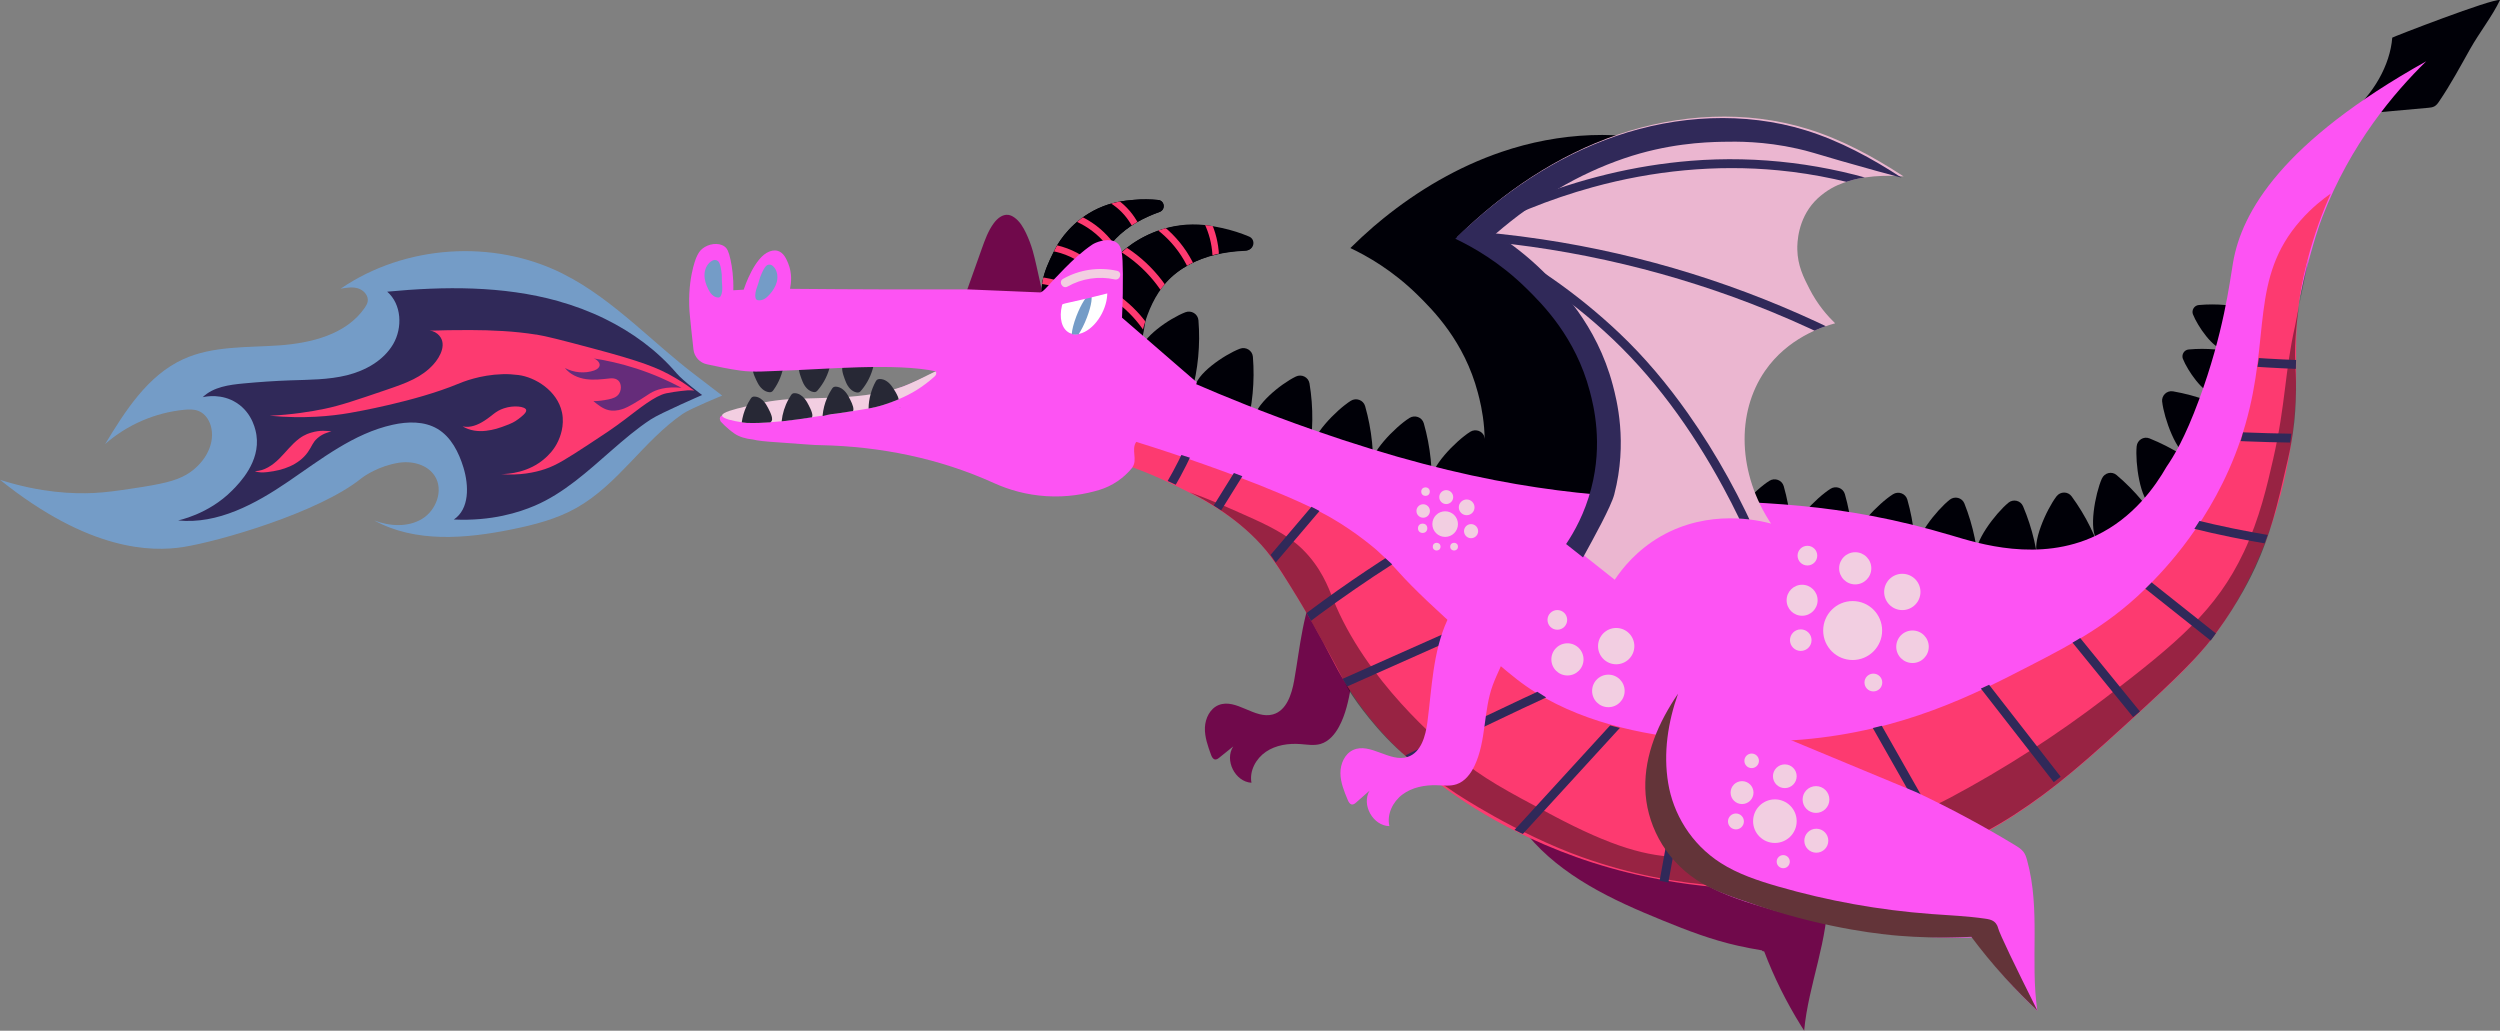 <?xml version="1.0" encoding="UTF-8"?> <svg xmlns="http://www.w3.org/2000/svg" xmlns:xlink="http://www.w3.org/1999/xlink" viewBox="0 0 556.43 229.41"><rect x="0" y="0" width="556.43" height="229.41" fill="#808080" stroke="none"/><defs><style> .cls-1 { fill: none; } .cls-2 { fill: #749cc7; } .cls-3 { fill: #fd3a70; } .cls-4 { fill: #f2cee1; } .cls-5 { fill: #000002; opacity: .4; } .cls-6 { fill: #fd53f3; } .cls-7 { isolation: isolate; } .cls-8 { fill: #000007; } .cls-9, .cls-10, .cls-11 { mix-blend-mode: multiply; } .cls-12 { clip-path: url(#clippath-1); } .cls-13 { clip-path: url(#clippath-3); } .cls-14 { clip-path: url(#clippath-2); } .cls-15 { fill: #fff; } .cls-16 { fill: #ebb6d0; } .cls-17 { fill: #652c7a; } .cls-18 { fill: #302959; } .cls-10 { fill: #70094b; } .cls-19 { fill: #272835; } .cls-20 { clip-path: url(#clippath); } .cls-11 { fill: #633439; } </style><clipPath id="clippath"><path class="cls-8" d="M249.33,56.49c1.41-1.41,6.11-5.39,13.29-6.34,3.93-.53,7,.1,9.28.58,2.29.49,4.33,1.17,6.11,1.92,1.56.66,1.13,2.97-.57,3.04-2.24.09-4.46.36-6.63.87-4.25,1.01-8.33,3.06-11.24,6.31-2.47,2.76-4,6.26-5.01,9.83-.76,2.69-1.26,5.46-1.48,8.26-2.2-2.29-4.4-4.57-6.6-6.86-1.42-1.48-3.56-3.17-4.06-5.27-1.02-4.28,4.19-9.62,6.91-12.34Z"></path></clipPath><clipPath id="clippath-1"><path class="cls-8" d="M235.05,55.04c.81-1.53,3.67-6.02,9.36-8.65,3.12-1.44,5.81-1.72,7.83-1.9,2.02-.19,3.88-.14,5.54.02,1.46.15,1.69,2.16.31,2.66-1.82.65-3.59,1.44-5.26,2.42-3.25,1.93-6.1,4.67-7.68,8.1-1.34,2.92-1.7,6.2-1.62,9.42.06,2.42.36,4.84.89,7.21-2.4-1.33-4.81-2.65-7.21-3.98-1.56-.86-3.76-1.71-4.71-3.32-1.95-3.28,1-9.03,2.55-11.97Z"></path></clipPath><clipPath id="clippath-2"><path class="cls-1" d="M252.08,104.01c-.11-.12-1.32-1.37-.99-3.16.3-1.64,1.63-2.4,1.81-2.5,24,6.41,40.97,14.76,47.39,19.4,5.36,3.87,9.95,8.21,9.95,8.21,2.92,2.76,4.13,4.24,6.47,6.71,7.1,7.51,13.66,12.53,17.28,15.29,5.31,4.06,8.77,6.71,13.55,9.2,9.33,4.87,17.53,5.95,25.86,6.96,19.2,2.35,34.28-.25,37.68-.87,14.18-2.58,23.29-6.87,40.66-15.05,0,0,12.36-5.85,21.45-13.31,1.96-1.61,3.87-3.37,5.84-5.39,0,0,.69-.71,1.36-1.45,12.25-13.45,18.39-30.11,18.39-30.11.84-2.9,2.02-7.32,3.06-12.77,2.86-15,1.41-20.76,5.1-28.6,1.75-3.72,5.04-8.71,11.8-13.47-2.32,4.27-5.27,10.77-6.83,19.06-1.26,6.75-.66,9.65-.87,18.06-.2,7.89-.54,21.05-5.16,35.47-3.65,11.39-8.57,19.18-10.13,21.57-5.05,7.72-9.42,12.61-18.26,20.06-22.59,19.03-33.88,28.55-51.87,34.65-6.52,2.21-28.99,9.55-54.83,4.35-6.39-1.29-12.02-3.14-14.92-4.1-8.2-2.73-21.1-7.14-34.78-17.25-2.81-2.08-12.58-9.52-18.93-18.74-1.54-2.24-2.98-4.57-2.98-4.57-3.37-5.45-3.71-7.04-7.74-14.13-1.43-2.52-2.6-4.45-4.34-7.32-.89-1.46-1.88-3.08-3.19-5.08-.16-.26-.41-.64-.72-1.08-1.59-2.3-4.99-6.62-13.73-11.96-4.02-2.46-9.83-5.54-17.38-8.08Z"></path></clipPath><clipPath id="clippath-3"><path class="cls-16" d="M359.39,129.04c1.74-2.61,4.94-6.6,10.2-9.64,10.82-6.24,21.96-3.57,24.59-2.86-7.35-11.09-7.83-24.6-1.33-34,5.04-7.29,12.67-9.79,15.6-10.58-1.6-1.54-3.88-4.07-5.74-7.72-1.29-2.52-2.6-5.1-2.68-8.71-.03-1.44.07-6.64,3.89-10.73.88-.94,1.86-1.67,2.13-1.87,2.14-1.57,4.11-2.21,5.36-2.6,5.04-1.59,10.81-1.19,12.28-1.07-6.69-4.36-13.77-8.23-21.4-10.58-13.65-4.21-28.62-3.36-42.15,1.26-13.52,4.61-25.65,12.85-35.83,22.87,3.98,1.89,9.88,5.23,15.69,10.92,3.78,3.71,11.07,11.01,14.25,23.03.86,3.27,2.94,11.55.31,21.64-1.44,5.54-3.81,9.72-5.6,12.37,3.48,2.76,6.96,5.51,10.44,8.27Z"></path></clipPath></defs><g class="cls-7"><g id="Layer_2" data-name="Layer 2"><g id="Layer_3" data-name="Layer 3"><g><g><g><path class="cls-19" d="M171.19,87.29c.19.02.4.01.57-.08.16-.09.28-.24.38-.38,1.23-1.7,2.03-3.71,2.32-5.78,0-.04,0-.08-.01-.11-.03-.05-.11-.04-.16-.02-1.31.34-2.67.43-4.02.42-.92,0-2.51-.47-2.71.72-.13.79.73,2.49,1.08,3.17.51.99,1.38,1.94,2.55,2.06Z"></path><path class="cls-19" d="M181.02,87.24c.19.04.39.05.57-.03.17-.07.3-.21.41-.35,1.37-1.59,2.33-3.53,2.79-5.57,0-.04.02-.08,0-.11-.03-.05-.1-.04-.16-.03-1.34.23-2.7.21-4.04.09-.92-.08-2.47-.67-2.75.49-.19.77.52,2.54.81,3.25.43,1.03,1.22,2.05,2.37,2.27Z"></path><path class="cls-19" d="M190.66,87.34c.19.04.39.05.57-.03.17-.07.3-.21.41-.35,1.37-1.59,2.33-3.53,2.79-5.57,0-.04.02-.08,0-.11-.03-.05-.1-.04-.16-.03-1.34.23-2.7.21-4.04.09-.92-.08-2.47-.67-2.75.49-.19.77.52,2.54.81,3.25.43,1.03,1.22,2.05,2.37,2.27Z"></path></g><g><path class="cls-2" d="M125.17,60.87c-15.48-7.71-35.08-6.37-49.36,3.39,1.29-.23,2.65-.46,3.9-.07s2.35,1.62,2.13,2.91c-.09.51-.36.96-.65,1.39-4.07,5.95-11.93,7.89-19.12,8.39-7.19.5-14.71.07-21.27,3.06-7.92,3.61-12.88,11.46-17.4,18.89,4.87-4.28,11.1-6.98,17.55-7.62,1.1-.11,2.24-.15,3.27.27,1.54.63,2.51,2.22,2.83,3.85.81,4.08-1.95,8.2-5.54,10.3-2.47,1.44-5.6,2.14-12,3.09-3.48.52-5.84.87-8.73,1.01-4.35.2-11.62-.01-20.78-2.94,19.85,15.93,33.74,16.05,40.73,14.97,7.94-1.24,30.17-7.65,39.65-15.26.77-.62,3.98-2.8,8.36-3.5,3-.48,6.45.41,8.06,2.99,1.96,3.12.29,7.6-2.86,9.5-3.15,1.91-7.22,1.66-10.66.34,9.16,5.03,20.37,4.08,30.61,2,4.97-1.01,9.96-2.28,14.38-4.77,9.33-5.25,14.95-14.94,23.68-20.94,1.74-1.2,8.79-4.07,8.79-4.07,0,0-4.16-3.2-5.97-4.57-4.67-3.54-9-7.51-13.46-11.3-5.01-4.26-10.22-8.36-16.13-11.3Z"></path><path class="cls-18" d="M124.15,66.99c-12.28-3.4-25.28-3.27-37.97-2.07,3.21,2.78,3.47,8,1.33,11.67-2.15,3.67-6.17,5.9-10.29,6.93-4.12,1.02-8.42.99-12.67,1.14-3.44.12-6.87.36-10.29.68-3.26.3-6.78.78-9.14,3.06.77-.17,4.23-.84,7.5,1.24,3.74,2.37,4.35,6.49,4.46,7.23.87,5.93-3.77,10.64-5.37,12.26-5.38,5.46-12.2,6.7-12.07,6.71,8.82.89,17.23-3.68,24.55-8.68,7.33-4.99,14.55-10.71,23.21-12.62,3.33-.74,7.01-.83,9.95.9,3.05,1.8,4.76,5.22,5.8,8.61,1.23,4.03,1.36,9.24-2.14,11.58,8.44.4,14.57-1.61,18-3.07,6.46-2.75,11.83-7.7,17.12-12.32,2.8-2.44,5.63-4.87,8.75-6.91,2.12-1.39,11.39-5.41,11.39-5.41,0,0-4.2-3.11-5.67-4.83-4.37-5.13-9.92-9.16-15.95-12.12-3.36-1.65-6.89-2.97-10.5-3.97Z"></path><path class="cls-3" d="M119.31,74.47c-4.84-.77-9.76-.99-14.66-1.01-1.62,0-3.24,0-4.87.03-1.59.02-3.2.13-4.79.07.84-.08,1.71.2,2.37.74,2.33,1.95.7,5.06-.92,6.84-2.58,2.82-5.79,4.04-10.28,5.57-6.92,2.36-10.37,3.54-13.89,4.27-3.16.66-7.32,1.32-12.26,1.55,7.7.72,13.74.08,17.76-.61,1.33-.23,14.68-2.56,24.1-6.45,1.1-.45,4.91-2.04,10-2.19,1.17-.04,2.3.04,3.52.19,3.65.46,8.65,3.43,9.69,8.31.64,3.01-.49,5.61-.83,6.35-.93,2.04-2.25,3.24-2.91,3.84-3.62,3.23-8.12,3.53-9.8,3.56,4.15.32,7.41-.34,9.75-1.12,2.63-.88,5.02-2.42,9.7-5.48,3.35-2.19,5.42-3.54,8.25-5.69,2.95-2.23,6.55-5.19,9.04-5.7,2.32-.48,4.83-.67,4.83-.67,0,0,0,0,0,0,.59,0,1.09.03,1.42.06-.97-.73-2.41-1.75-4.25-2.83-3.8-2.24-7.47-3.66-18.59-6.62-6.73-1.79-10.09-2.66-12.38-3.03Z"></path><path class="cls-17" d="M151.65,86.3c-2.7-1.45-6.05-2.99-10-4.27-3.52-1.14-6.76-1.84-9.54-2.26.41.12.79.38,1.07.73.12.15.23.33.27.52.15.71-.57,1.22-1.21,1.44-2.1.72-4.49.51-6.51-.56,1.17,1.47,2.96,2.24,4.73,2.49,1.77.24,3.55.02,5.31-.17,1.06-.11,2.12.22,2.37,1.48.13.65,0,1.34-.33,1.89-.52.85-1.53,1.13-2.42,1.31-1.09.22-2.2.39-3.32.38,1.01.82,2.07,1.67,3.29,1.98,1.01.26,2.07.14,3.06-.17.55-.17,1.36-.43,4.19-2.2,1.38-.86,1.64-1.08,2.1-1.36,1.33-.8,3.46-1.55,6.94-1.22Z"></path><path class="cls-3" d="M117.11,91.23c-.22-.77-2.74-1.09-4.95-.35-1.95.66-2.43,1.53-4.36,2.77-1.45.93-3.14,1.63-4.84,1.25,1.62.97,3.48,1.19,5.23.98,1.64-.2,2.79-.53,5.07-1.43.42-.17,1.2-.49,2.09-1.16.7-.53,1.93-1.45,1.76-2.06Z"></path><path class="cls-3" d="M66.56,97.64c-1.66,1.26-2.92,2.97-4.4,4.44-1.48,1.47-3.34,2.75-5.43,2.78.9.38,1.91.32,2.88.2,1.69-.2,3.38-.57,4.93-1.27,1.55-.7,2.98-1.74,3.96-3.13,1-1.42,1.02-2.1,2.11-3.09,1.06-.96,2.27-1.35,3.16-1.53-.94-.17-2.57-.33-4.43.23-.29.09-1.43.35-2.78,1.37Z"></path></g><g><path class="cls-8" d="M532.45,8.38c-.48,6.12-4.17,12.64-9.75,17.21,5.93-.53,11.87-1.06,17.8-1.6.44-.04.9-.09,1.32-.31.48-.26.8-.71,1.09-1.15,2.57-3.78,4.68-7.73,6.88-11.64,2.03-3.61,4.92-7.28,6.64-10.88-1.62-.41-23.97,8.26-23.98,8.37Z"></path><g><path class="cls-8" d="M393.85,42.3c-.28-.02-.61-.03-.97-.05h0c-2.37-.08-6.24.01-9.75,1.12-1.18.37-3.05.98-5.08,2.46-.25.18-1.18.88-2.02,1.77-3.62,3.88-3.71,8.81-3.69,10.17.07,3.42,1.32,5.87,2.54,8.26,1.76,3.46,3.92,5.86,5.44,7.32-2.78.75-10.01,3.12-14.79,10.03-6.16,8.92-5.71,21.73,1.26,32.24-2.49-.67-13.05-3.2-23.3,2.71-4.98,2.87-8.02,6.67-9.66,9.14-2.16-1.71-4.31-3.42-6.47-5.13-1.14-.9-2.29-1.81-3.43-2.71,1.69-2.52,3.94-6.47,5.3-11.73,2.5-9.56.52-17.41-.3-20.5-3.01-11.39-9.92-18.32-13.51-21.84-5.5-5.39-11.09-8.56-14.87-10.35,1.7-1.67,3.45-3.3,5.26-4.86.65-.55,1.3-1.1,1.96-1.63,7.91-6.41,16.78-11.62,26.4-14.9,12.81-4.37,27.01-5.19,39.95-1.2,7.02,2.17,13.56,5.68,19.73,9.67Z"></path><g><g><path class="cls-8" d="M288.42,83.81c1.28-.62,2.81.14,3.04,1.54.89,5.37.83,10.9-.19,16.26-.01.08-5.37-3.6-5.76-3.96-1.5-1.37-6.15-2.06-6.31-4.23-.22-3.05,5.83-7.97,9.22-9.61Z"></path><path class="cls-8" d="M275.95,77.62c1.33-.51,2.79.37,2.91,1.79.44,5.43-.08,10.94-1.54,16.18-.02.08-5.06-4.03-5.41-4.42-1.38-1.49-5.96-2.56-5.94-4.74.03-3.05,6.47-7.46,9.98-8.81Z"></path><path class="cls-8" d="M263.83,69.5c1.33-.51,2.79.37,2.91,1.79.44,5.43-.08,10.94-1.54,16.18-.02.08-5.06-4.03-5.41-4.42-1.38-1.49-5.96-2.56-5.94-4.74.03-3.05,6.47-7.46,9.98-8.81Z"></path><path class="cls-8" d="M252.26,59.8c1.33-.51,2.79.37,2.91,1.79.44,5.43-.08,10.94-1.54,16.18-.02.08-5.06-4.03-5.41-4.42-1.38-1.49-5.96-2.56-5.94-4.74.03-3.05,6.47-7.46,9.98-8.81Z"></path><path class="cls-8" d="M300.64,89.21c1.2-.76,2.81-.18,3.2,1.19,1.49,5.24,2.06,10.74,1.65,16.17,0,.08-5.75-2.97-6.17-3.28-1.65-1.19-6.88-.86-7.28-3-.56-3,5.42-9.07,8.6-11.08Z"></path><path class="cls-8" d="M313.7,93.03c1.2-.76,2.81-.18,3.2,1.19,1.49,5.24,2.06,10.74,1.65,16.17,0,.08-5.75-2.97-6.17-3.28-1.65-1.19-6.88-.86-7.28-3-.56-3,5.42-9.07,8.6-11.08Z"></path><path class="cls-8" d="M327.22,96.11c1.2-.76,2.81-.18,3.2,1.19,1.49,5.24,2.06,10.74,1.65,16.17,0,.08-5.75-2.97-6.17-3.28-1.65-1.19-6.88-.86-7.28-3-.56-3,5.42-9.07,8.6-11.08Z"></path><path class="cls-8" d="M341.02,98.72c1.2-.76,2.81-.18,3.2,1.19,1.49,5.24,2.06,10.74,1.65,16.17,0,.08-5.75-2.97-6.17-3.28-1.65-1.19-6.88-.86-7.28-3-.56-3,5.42-9.07,8.6-11.08Z"></path><path class="cls-8" d="M354.82,101.71c1.2-.76,2.81-.18,3.2,1.19,1.49,5.24,2.06,10.74,1.65,16.17,0,.08-5.75-2.97-6.17-3.28-1.65-1.19-6.88-.86-7.28-3-.56-3,5.42-9.07,8.6-11.08Z"></path><path class="cls-8" d="M373.85,105.25c1.2-.76,2.81-.18,3.2,1.19,1.49,5.24,2.06,10.74,1.65,16.17,0,.08-5.75-2.97-6.17-3.28-1.65-1.19-6.88-.86-7.28-3-.56-3,5.42-9.07,8.6-11.08Z"></path><path class="cls-8" d="M379.54,104.88c1.2-.76,2.81-.18,3.2,1.19,1.49,5.24,2.06,10.74,1.65,16.17,0,.08-5.75-2.97-6.17-3.28-1.65-1.19-6.88-.86-7.28-3-.56-3,5.42-9.07,8.6-11.08Z"></path><path class="cls-8" d="M393.81,107.02c1.2-.76,2.81-.18,3.2,1.19,1.49,5.24,2.06,10.74,1.65,16.17,0,.08-5.75-2.97-6.17-3.28-1.65-1.19-6.88-.86-7.28-3-.56-3,5.42-9.07,8.6-11.08Z"></path><path class="cls-8" d="M407.42,108.79c1.2-.76,2.81-.18,3.2,1.19,1.49,5.24,2.06,10.74,1.65,16.17,0,.08-5.75-2.97-6.17-3.28-1.65-1.19-6.88-.86-7.28-3-.56-3,5.42-9.07,8.6-11.08Z"></path><path class="cls-8" d="M421.32,110.01c1.2-.76,2.81-.18,3.2,1.19,1.49,5.24,2.06,10.74,1.65,16.17,0,.08-5.75-2.97-6.17-3.28-1.65-1.19-6.88-.86-7.28-3-.56-3,5.42-9.07,8.6-11.08Z"></path><path class="cls-8" d="M433.97,111.21c1.1-.86,2.73-.45,3.25.85,1.98,4.98,3.08,10.31,3.22,15.66,0,.08-5.92-2.34-6.37-2.6-1.73-1-6.82-.16-7.42-2.21-.85-2.88,4.41-9.41,7.32-11.7Z"></path><path class="cls-8" d="M447,111.9c1.08-.89,2.72-.52,3.27.77,2.1,4.93,3.33,10.23,3.6,15.58,0,.08-5.97-2.19-6.43-2.44-1.75-.96-6.82,0-7.47-2.04-.92-2.86,4.18-9.52,7.04-11.87Z"></path><path class="cls-8" d="M457.72,110.47c.85-1.11,2.53-1.13,3.36,0,3.17,4.32,5.58,9.2,7.06,14.35.02.07-6.32-.77-6.81-.91-1.93-.53-6.64,1.57-7.74-.27-1.55-2.58,1.89-10.22,4.13-13.17Z"></path><path class="cls-8" d="M467.83,106.51c.56-1.28,2.2-1.69,3.26-.78,4.09,3.46,7.57,7.64,10.21,12.3.04.07-6.32.72-6.84.71-2-.07-6.09,3.07-7.59,1.54-2.1-2.14-.54-10.38.95-13.77Z"></path><path class="cls-8" d="M475.56,99.34c.13-1.39,1.55-2.29,2.85-1.77,4.97,2,9.59,4.87,13.57,8.46.06.05-5.77,2.68-6.27,2.82-1.92.56-4.81,4.83-6.72,3.85-2.67-1.37-3.78-9.68-3.43-13.36Z"></path><path class="cls-8" d="M481.23,89.42c-.16-1.39,1.05-2.56,2.43-2.32,5.28.93,10.39,2.79,15.02,5.48.07.04-5.1,3.81-5.55,4.05-1.76.95-3.71,5.72-5.78,5.15-2.9-.79-5.7-8.69-6.11-12.37Z"></path><path class="cls-8" d="M485.86,79.9c-.38-.96.26-2.03,1.29-2.12,3.94-.35,7.95,0,11.77,1.03.06.02-2.91,3.69-3.18,3.96-1.07,1.01-1.55,4.79-3.14,4.79-2.22,0-5.73-5.11-6.73-7.66Z"></path><path class="cls-8" d="M488.1,70.01c-.38-.96.26-2.03,1.29-2.12,3.94-.35,7.95,0,11.77,1.03.06.02-2.91,3.69-3.18,3.96-1.07,1.01-1.55,4.79-3.14,4.79-2.22,0-5.73-5.11-6.73-7.66Z"></path></g><g class="cls-9"><path class="cls-10" d="M401.56,229.41c-.22-.35-.45-.7-.67-1.06-3.32-5.34-6.08-10.9-8.23-16.59-.14-.03-.28-.05-.42-.08-.02-.05-.04-.1-.06-.15-1.88-.31-3.66-.66-5.33-1.03-5.77-1.28-11.22-3.36-16.7-5.6-5.68-2.31-11.33-4.76-16.6-7.88-5.05-2.98-9.77-6.62-13.4-10.99-3.57-4.31-4.8-9.11-4.65-14.08.04-1.12.14-2.24.32-3.33.06-.38.13-.75.21-1.12,1.32-6.2,4.93-11.61,9.42-16.25.5-.52,1.02-1.04,1.54-1.54l41.49,30.19c5.83,4.69,11.37,9.66,16.6,14.88.53.53,1.07,1.08,1.37,1.73.28.61.32,1.28.34,1.92.3,10.68-4.26,20.48-5.24,30.98Z"></path></g><g><path class="cls-8" d="M249.09,56.62c1.41-1.41,6.11-5.39,13.29-6.34,3.93-.53,7,.1,9.28.58,2.29.49,4.33,1.17,6.11,1.92,1.56.66,1.13,2.97-.57,3.04-2.24.09-4.46.36-6.63.87-4.25,1.01-8.33,3.06-11.24,6.31-2.47,2.76-4,6.26-5.01,9.83-.76,2.69-1.26,5.46-1.48,8.26-2.2-2.29-4.4-4.57-6.6-6.86-1.42-1.48-3.56-3.17-4.06-5.27-1.02-4.28,4.19-9.62,6.91-12.34Z"></path><g><path class="cls-8" d="M249.33,56.49c1.41-1.41,6.11-5.39,13.29-6.34,3.93-.53,7,.1,9.28.58,2.29.49,4.33,1.17,6.11,1.92,1.56.66,1.13,2.97-.57,3.04-2.24.09-4.46.36-6.63.87-4.25,1.01-8.33,3.06-11.24,6.31-2.47,2.76-4,6.26-5.01,9.83-.76,2.69-1.26,5.46-1.48,8.26-2.2-2.29-4.4-4.57-6.6-6.86-1.42-1.48-3.56-3.17-4.06-5.27-1.02-4.28,4.19-9.62,6.91-12.34Z"></path><g class="cls-20"><path class="cls-3" d="M242.29,63.8c5.92,2.28,10.87,6.74,13.82,12.35.45.85,1.73.1,1.28-.75-3.14-5.97-8.43-10.61-14.71-13.04-.89-.34-1.28,1.09-.4,1.43h0Z"></path><path class="cls-3" d="M247.96,55.17c5.99,3.28,10.66,8.5,13.32,14.78.37.88,1.65.12,1.28-.75-2.75-6.5-7.66-11.92-13.85-15.31-.84-.46-1.59.82-.75,1.28h0Z"></path><path class="cls-3" d="M256.35,50.26c5.26,3.51,8.82,9.03,9.98,15.22.18.94,1.61.54,1.43-.4-1.23-6.58-5.1-12.4-10.66-16.11-.8-.53-1.54.75-.75,1.28h0Z"></path><path class="cls-3" d="M266.22,46.63c2.84,3.89,4.16,8.8,3.49,13.58-.13.94,1.3,1.34,1.43.4.72-5.18-.55-10.5-3.64-14.73-.56-.76-1.85-.02-1.28.75h0Z"></path></g></g></g><path class="cls-10" d="M293.48,129.05c-3.52,6.88-4.09,14.83-5.44,22.44-.55,3.08-1.7,6.67-4.72,7.52-4.04,1.14-8.2-3.66-12.09-2.08-1.92.78-2.98,2.96-3.05,5.03s.65,4.08,1.36,6.03c.17.46.42.99.91,1.05.35.04.66-.19.93-.41,1.03-.83,2.06-1.66,3.1-2.49-2,3.05.42,7.87,4.06,8.08-.49-2.64.99-5.38,3.21-6.89s5.03-1.92,7.7-1.72c1.48.11,3.01.39,4.44-.02,1.88-.54,3.25-2.18,4.17-3.91,2.91-5.44,2.49-12.09,4.88-17.78,2.18-5.2,6.71-10.64,2.41-16.04-4.19-5.26-8.65-5.14-11.88,1.17Z"></path><path class="cls-10" d="M214.95,65.39c1.19-3.34,2.38-6.69,3.57-10.03.71-1.99,1.43-4.02,2.7-5.72.76-1.02,1.9-1.97,3.17-1.82.49.06.94.28,1.34.56,1.22.84,2,2.17,2.64,3.51.6,1.27,1.1,2.59,1.49,3.94.31,1.08.56,2.18.81,3.28.55,2.48,1.11,4.95,1.66,7.43l-17.37-1.15Z"></path><g><path class="cls-8" d="M235.05,55.04c.81-1.53,3.67-6.02,9.36-8.65,3.12-1.44,5.81-1.72,7.83-1.9,2.02-.19,3.88-.14,5.54.02,1.46.15,1.69,2.16.31,2.66-1.82.65-3.59,1.44-5.26,2.42-3.25,1.93-6.1,4.67-7.68,8.1-1.34,2.92-1.7,6.2-1.62,9.42.06,2.42.36,4.84.89,7.21-2.4-1.33-4.81-2.65-7.21-3.98-1.56-.86-3.76-1.71-4.71-3.32-1.95-3.28,1-9.03,2.55-11.97Z"></path><g><path class="cls-8" d="M235.05,55.04c.81-1.53,3.67-6.02,9.36-8.65,3.12-1.44,5.81-1.72,7.83-1.9,2.02-.19,3.88-.14,5.54.02,1.46.15,1.69,2.16.31,2.66-1.82.65-3.59,1.44-5.26,2.42-3.25,1.93-6.1,4.67-7.68,8.1-1.34,2.92-1.7,6.2-1.62,9.42.06,2.42.36,4.84.89,7.21-2.4-1.33-4.81-2.65-7.21-3.98-1.56-.86-3.76-1.71-4.71-3.32-1.95-3.28,1-9.03,2.55-11.97Z"></path><g class="cls-12"><path class="cls-3" d="M230.05,63.03c6.23.33,12.09,3.4,15.96,8.28.59.75,1.64-.31,1.05-1.05-4.11-5.18-10.41-8.37-17.01-8.71-.96-.05-.95,1.44,0,1.49h0Z"></path><path class="cls-3" d="M232.76,55.69c6.05.52,11.49,4.53,13.9,10.08.38.87,1.66.12,1.28-.75-2.63-6.04-8.64-10.25-15.18-10.81-.95-.08-.95,1.41,0,1.49h0Z"></path><path class="cls-3" d="M248.99,55.87c-2.86-4.94-7.97-8.46-13.62-9.33-.94-.14-1.34,1.29-.4,1.43,5.3.81,10.04,4,12.73,8.64.48.83,1.76.08,1.28-.75h0Z"></path><path class="cls-3" d="M245.69,44.41c4.07,1.89,6.99,5.73,7.73,10.15.16.94,1.59.54,1.43-.4-.79-4.76-4.04-9.01-8.41-11.04-.86-.4-1.62.88-.75,1.28h0Z"></path></g></g></g><g><path class="cls-6" d="M266.27,85.52c6.02,2.61,14.99,6.31,26.06,10.18,71.35,24.93,91.02,8.23,142.12,23.5,5.8,1.73,19.36,6.08,32.08,0,8.35-3.99,13.19-10.97,15.67-15.29,1.64-2.4,4.08-6.38,7.22-14.88,5.49-14.83,6.84-26.17,7.6-30.62,1.92-11.2,10.83-26.79,42.99-44.77-7.07,6.92-16.81,18.3-23.13,34.69-.5,1.3-2,5.28-4.34,14.84-8.25,33.68-4.03,43.09-10.82,59.31-4.21,10.07-11.02,16.78-24.62,30.21-14.19,14.01-26.13,25.8-45.14,32.83-23.33,8.62-44.06,5.16-61.55,2.24-19.77-3.3-34.69-5.79-48.49-17.16-17.59-14.48-14.99-28.22-32.45-45.51-13.58-13.44-29.5-19.32-40.33-22.17l17.12-17.39Z"></path><path class="cls-6" d="M170.39,89.95c-1.33.07-2.44.2-3.26.33,0,0-1.57.25-6.33,2.14-.12.05-.4.16-.52.43-.17.36.03.79.15,1,0,0,1.36,1.49,3.02,2.64,1.08.74,2.49,1.16,4.13,1.33,1.06.28,2.78.45,5.96.66,6.42.44,6.35.5,7.83.56.41.02.85.03,1.33.04,13.26.28,26.41,2.94,38.49,8.42,3.33,1.51,7.23,2.65,11.66,2.93,4.6.29,8.62-.43,11.77-1.37,2.94-.88,5.52-2.64,7.46-5.05l3.79-4.67s10.14-12.52,10.15-12.53c.11-.58.22-1.16.32-1.74-.13-.24-.38-.34-.46-.4-3.55-3.07-7.09-6.14-10.64-9.21-.28-.24-.57-.5-.87-.75-.15-.13-.29-.26-.44-.38-1.4-1.21-2.8-2.42-4.2-3.63.18-3.88.21-7.17.19-9.7v-.07c-.02-2.27-.08-3.8-.27-4.85-.2-1.09-.54-1.68-1.11-2.08-.22-.15-.46-.26-.7-.36-1.68-.57-3.93.26-4.72.79-2.26,1.53-4.27,3.38-6.17,5.31-.9.91-1.76,1.86-2.66,2.76-.36.37-1.57,1.86-2.34,2.39-.03.02-.05.03-.07.05-.15.09-.27.15-.37.14-5.36-.22-10.71-.44-16.06-.67h-.15c-5.88.01-11.78.01-17.72,0-7.28-.02-14.53-.06-21.74-.13.28-1.32.5-3.49-.43-5.72-.38-.9-.98-2.36-2.31-2.73-.83-.24-1.59.05-1.92.18-3.19,1.24-5.39,7.65-5.66,8.46l-2.3.13c.07-2.91-.28-5.21-.62-6.78-.42-1.92-.77-2.54-1.33-2.95-1.36-1-3.63-.62-4.97.5-.61.5-.95,1.1-1.35,2.02,0,0-2.25,5.26-1.35,13.4.02.18.02.13.04.34.02.11.3,3.24.71,6.68.19,1.61,1.39,2.92,2.97,3.26,2.54.55,4.97,1.07,7.53,1.42,3.01.41,6.05.11,9.07.02,9.29-.28,25.4-1.82,34.48.15-2.79,1.5-6,2.95-9.63,4.19-11.28,3.84-21.47,3.8-28.38,3.09ZM200.18,90.58c.1.02.16.06.19.12.12.22.04.15-.19-.12Z"></path><path class="cls-3" d="M510.68,92.62c-.5,5.85-2.75,25.93-14.92,44.64-5.14,7.9-10.08,12.52-18.26,20.06-16.59,15.3-29.33,27.04-49.82,34.34-28.05,9.99-52.66,5.25-60.99,3.54-23.18-4.76-38.84-15.32-44.02-19.02-3.6-2.58-6.82-5.21-9.69-7.79-6.54-5.88-11.95-12.9-15.99-20.71-3.39-6.56-6.54-11.94-9.09-16.07-4.79-7.77-6.72-9.89-7.79-11.01-6.45-6.73-13.89-10.3-19.54-13.01-3.45-1.65-6.42-2.82-8.53-3.59,1.21-1.67-.34-3.98.86-5.65,21.58,6.73,37.22,13.36,43.29,16.85,5.87,3.38,10.26,7.27,10.26,7.27,2.62,2.33,4.35,4.29,4.85,4.85,6.68,7.5,22.33,20.78,26.3,23.87,21.68,16.94,57.9,13.89,63.41,13.43,22.56-1.9,38.57-10.14,50.73-16.41,9.73-5.01,18.43-9.55,27.3-18.71,3.77-3.9,15.2-15.97,20.69-34.93,5.67-19.59.99-32.66,12.31-45.51,2.54-2.88,5.06-4.82,6.71-5.97-1.57,3.53-3.75,9.02-5.46,15.96-3.56,14.44-1.51,20.71-2.61,33.57Z"></path><path class="cls-5" d="M501.92,126.38c-.65,1.41-3.46,7.41-8.58,14.36-2.73,3.71-5.8,7.26-15.86,16.52-13.25,12.2-19.98,18.13-29.25,24.13-4.26,2.76-8.9,5.18-15.5,8.21,0,0-36.8,16.88-80.76,1.12-14.47-5.19-27.98-14.17-27.98-14.17-4.54-3.02-8.19-5.86-10.82-8.02-6.65-5.48-11.65-12.91-12.12-13.62-1.9-2.82-.65-1.43-7.88-14.31-2.47-4.41-3.77-6.61-5.29-9.05-.76-1.21-3.73-6.19-6.02-8.97-5.79-7.03-13.73-11.35-17.07-13.02,5.36,1.92,9.66,3.92,12.83,5.32,4.46,1.98,8.94,4.13,12.17,7.26,4.26,4.14,5.89,8.65,6.87,11.11,7.3,18.29,23.96,32.13,27.52,35.09,5.87,4.88,11,7.6,21.26,13.06,13.42,7.13,21.17,9.28,28.9,9.38.94.01,1.67-.01,3.14-.06,8.5-.27,15.61-1.41,23.12-3.01,11.5-2.45,23.07-4.62,33.48-10.18,12.09-6.45,23.65-13.89,34.53-22.22,16.09-12.32,24.69-19.5,30.81-32.45,3.52-7.46,5.21-14.92,6.55-20.79,2.79-12.28,2.55-19.42,4.83-29.44,0,0,1.98-10.07,3.06-15.26,0-.01,0-.02,0-.02,0,0-3.55,13.38-2.99,23.71.04.79.18,2.88.16,5.78-.03,3.65-.31,6.37-.4,7.21-.37,3.43-.94,6.12-1.43,8.27-2.44,10.62-3.83,16.58-7.27,24.06Z"></path><g class="cls-14"><g><path class="cls-18" d="M264.6,97.62c-2.83,6.68-6.52,12.96-10.88,18.76-.77,1.02.95,2.01,1.71,1,4.36-5.8,8.04-12.08,10.88-18.76.21-.5.14-1.06-.36-1.36-.41-.25-1.15-.14-1.36.36h0Z"></path><path class="cls-18" d="M276.43,102.38c-3.59,5.78-7.18,11.56-10.77,17.34-.67,1.09,1.04,2.08,1.71,1,3.59-5.78,7.18-11.56,10.77-17.34.67-1.09-1.04-2.08-1.71-1h0Z"></path><path class="cls-18" d="M294.32,109.94c-5.2,6.12-10.4,12.24-15.6,18.36-.82.97.57,2.37,1.4,1.4,5.2-6.12,10.4-12.24,15.6-18.36.82-.97-.57-2.37-1.4-1.4h0Z"></path><path class="cls-18" d="M317.26,118.71c-8.93,5.34-17.61,11.12-25.94,17.35-2.31,1.73-4.6,3.49-6.86,5.29-1,.79.41,2.19,1.4,1.4,10.28-8.16,21.13-15.6,32.4-22.33,1.09-.65.1-2.37-1-1.71h0Z"></path><path class="cls-18" d="M295.39,154.77c12.23-5.44,24.47-10.89,36.7-16.33,1.16-.52.16-2.23-1-1.71-12.23,5.44-24.47,10.89-36.7,16.33-1.16.52-.16,2.23,1,1.71h0Z"></path><path class="cls-18" d="M305.88,173.83c10.87-5.52,21.83-10.88,32.86-16.08,3.14-1.48,6.28-2.94,9.43-4.39,1.16-.53.15-2.24-1-1.71-11.09,5.11-22.11,10.38-33.05,15.82-3.08,1.53-6.16,3.08-9.23,4.64-1.14.58-.14,2.29,1,1.71h0Z"></path><path class="cls-18" d="M329.33,196.12c8.9-9.73,17.8-19.45,26.7-29.18,2.52-2.76,5.04-5.51,7.57-8.27.86-.94-.54-2.34-1.4-1.4-8.9,9.73-17.8,19.45-26.7,29.18-2.52,2.76-5.04,5.51-7.57,8.27-.86.94.54,2.34,1.4,1.4h0Z"></path><path class="cls-18" d="M368.85,210.14c2.41-13.31,4.81-26.63,7.22-39.94.68-3.79,1.37-7.58,2.05-11.37.23-1.25-1.68-1.78-1.91-.53-2.41,13.31-4.81,26.63-7.22,39.94-.68,3.79-1.37,7.58-2.05,11.37-.23,1.25,1.68,1.78,1.91.53h0Z"></path><path class="cls-18" d="M394.64,159.87c2.07,14.2,5.01,28.26,8.79,42.1,1.07,3.92,2.21,7.82,3.42,11.7.38,1.21,2.29.7,1.91-.53-4.26-13.74-7.7-27.73-10.27-41.88-.72-3.96-1.36-7.94-1.94-11.92-.18-1.26-2.09-.72-1.91.53h0Z"></path><path class="cls-18" d="M415.82,160.25c6.1,10.76,12.21,21.52,18.31,32.29,1.73,3.05,3.46,6.1,5.19,9.14.63,1.11,2.34.11,1.71-1-6.1-10.76-12.21-21.52-18.31-32.29l-5.19-9.14c-.63-1.11-2.34-.11-1.71,1h0Z"></path><path class="cls-18" d="M439.63,151.65c7.4,9.5,14.8,19.01,22.2,28.51.78,1.01,2.18-.41,1.4-1.4-7.4-9.5-14.8-19.01-22.2-28.51-.78-1.01-2.18.41-1.4,1.4h0Z"></path><path class="cls-18" d="M460.71,142.32c7.24,8.91,14.49,17.81,21.73,26.72.8.99,2.2-.42,1.4-1.4-7.24-8.91-14.49-17.81-21.73-26.72-.8-.99-2.2.42-1.4,1.4h0Z"></path><path class="cls-18" d="M474.83,128.91c8.72,6.93,17.44,13.86,26.16,20.78.99.79,2.4-.61,1.4-1.4-8.72-6.93-17.44-13.86-26.16-20.78-.99-.79-2.4.61-1.4,1.4h0Z"></path><path class="cls-18" d="M483.6,116.49c11.54,3.08,23.31,5.23,35.19,6.49,1.27.13,1.26-1.85,0-1.98-11.7-1.24-23.29-3.38-34.66-6.42-1.23-.33-1.76,1.58-.53,1.91h0Z"></path><path class="cls-18" d="M495.16,98.02c12.76.64,25.54.72,38.31.23,1.27-.05,1.28-2.03,0-1.98-12.77.49-25.55.41-38.31-.23-1.27-.06-1.27,1.92,0,1.98h0Z"></path><path class="cls-18" d="M497.8,81.32c9.03.72,18.08,1.06,27.13,1.03,1.27,0,1.28-1.99,0-1.98-9.05.03-18.11-.31-27.13-1.03-1.27-.1-1.26,1.88,0,1.98h0Z"></path></g></g></g><path class="cls-1" d="M248.41,106.92c-.89-.7-1.76-1.4-2.62-2.09"></path><path class="cls-6" d="M322.11,138.07c-3.2,7.04-3.41,15-4.41,22.66-.41,3.1-1.4,6.74-4.37,7.73-3.98,1.32-8.36-3.28-12.17-1.53-1.88.87-2.84,3.09-2.82,5.16s.83,4.05,1.63,5.96c.19.45.47.97.96,1.01.35.02.65-.22.91-.45.99-.88,1.99-1.75,2.98-2.63-1.86,3.14.78,7.84,4.42,7.89-.61-2.61.75-5.42,2.9-7.03,2.15-1.6,4.94-2.15,7.62-2.07,1.49.04,3.02.26,4.43-.22,1.86-.62,3.15-2.32,3.99-4.09,2.66-5.56,1.94-12.19,4.07-17.98,1.95-5.29,6.22-10.94,1.68-16.13-4.42-5.06-8.88-4.74-11.81,1.71Z"></path><path class="cls-1" d="M504.09,61.41c-.03-.65-.07-1.27-.11-1.84"></path><g><circle class="cls-4" cx="412.35" cy="140.34" r="6.56"></circle><circle class="cls-4" cx="400.8" cy="142.48" r="2.4"></circle><circle class="cls-4" cx="416.96" cy="151.91" r="1.98"></circle><circle class="cls-4" cx="425.67" cy="143.95" r="3.62"></circle><circle class="cls-4" cx="423.4" cy="131.75" r="4.04"></circle><circle class="cls-4" cx="412.92" cy="126.49" r="3.58"></circle><circle class="cls-4" cx="402.28" cy="123.67" r="2.19"></circle><circle class="cls-4" cx="401.1" cy="133.6" r="3.45"></circle></g><g><circle class="cls-4" cx="357.98" cy="153.78" r="3.62"></circle><circle class="cls-4" cx="359.72" cy="143.81" r="4.04"></circle><circle class="cls-4" cx="348.87" cy="146.76" r="3.58"></circle><circle class="cls-4" cx="346.62" cy="137.97" r="2.19"></circle></g><g><circle class="cls-4" cx="321.65" cy="116.65" r="2.85"></circle><circle class="cls-4" cx="316.64" cy="117.58" r="1.04"></circle><circle class="cls-4" cx="323.64" cy="121.67" r=".86"></circle><circle class="cls-4" cx="319.76" cy="121.67" r=".86"></circle><circle class="cls-4" cx="327.42" cy="118.22" r="1.57"></circle><circle class="cls-4" cx="326.44" cy="112.92" r="1.75"></circle><circle class="cls-4" cx="321.89" cy="110.64" r="1.55"></circle><circle class="cls-4" cx="317.28" cy="109.42" r=".95"></circle><circle class="cls-4" cx="316.76" cy="113.73" r="1.5"></circle></g><g><g><path class="cls-6" d="M426.64,176.38c7.5,3.54,14.76,7.44,21.75,11.67.71.43,1.44.88,1.92,1.48.47.58.68,1.26.86,1.92,3.06,11.07.65,22.34,2.29,33.53-5.36-5.07-10.11-10.55-14.15-16.34-15.82.56-31.91-2.3-47.21-6.83-4.89-1.45-9.81-3.11-13.91-5.82-7.41-4.91-11.26-12.84-11.43-20.38s2.94-14.72,7.29-21.09l52.59,21.86Z"></path><path class="cls-11" d="M438.74,208.51c-6.38.33-11.86.11-16.06-.23-2.96-.24-15.27-1.34-31.14-6.6-7.2-2.39-10.69-3.7-13.91-5.82-7.41-4.91-11.26-12.84-11.43-20.38-.18-7.54,2.94-14.72,7.29-21.09-2.25,6.32-3.31,13.19-2.2,19.91,1.1,6.72,5,13.5,11.7,17.78,3.8,2.43,8.29,3.94,12.77,5.23,11.07,3.2,22.54,5.26,34.03,6.12,4.02.3,8.06.46,12.06,1.04.69.1,1.41.23,1.94.63.71.54.87,1.25.92,1.43.36,1.36,3.72,8.32,8.78,18.45-2.36-2.23-4.81-4.7-7.28-7.42-2.86-3.16-5.32-6.2-7.45-9.05Z"></path></g><g><circle class="cls-4" cx="395.04" cy="182.77" r="4.85"></circle><circle class="cls-4" cx="386.37" cy="182.83" r="1.77"></circle><circle class="cls-4" cx="396.9" cy="191.78" r="1.46"></circle><circle class="cls-4" cx="404.26" cy="187.12" r="2.67"></circle><circle class="cls-4" cx="404.19" cy="177.95" r="2.98"></circle><circle class="cls-4" cx="397.25" cy="172.77" r="2.64"></circle><circle class="cls-4" cx="389.87" cy="169.34" r="1.62"></circle><circle class="cls-4" cx="387.73" cy="176.41" r="2.55"></circle></g></g><path class="cls-2" d="M159.6,57.98c-.27-.13-.56-.12-.56-.12-.32.04-.62.19-.88.39-.88.67-1.34,1.8-1.36,2.91-.03,1.11.33,2.19.83,3.18.23.45.48.89.84,1.24.36.35.82.61,1.32.64.12,0,.24,0,.35-.06,0,0,.13-.07.22-.2.5-.76.39-2.11.39-2.11-.19-2.26.03-2.06-.22-3.65-.19-1.24-.42-1.98-.93-2.22Z"></path><path class="cls-2" d="M171.04,58.91c.29-.05.57.04.57.04.3.12.55.35.75.61.67.88.81,2.09.54,3.16-.27,1.07-.9,2.03-1.64,2.85-.34.37-.7.73-1.14.97-.44.24-.96.37-1.45.27-.12-.02-.23-.06-.32-.15,0,0-.11-.1-.16-.25-.28-.86.18-2.14.18-2.14.78-2.13.52-1.99,1.18-3.46.52-1.15.93-1.8,1.48-1.89Z"></path><path class="cls-1" d="M248.54,70.34c-.54-.86-1.2-1.6-1.95-2.25-1.76-1.55-4.02-2.6-6.2-3.54-.74-.32-1.49-.63-2.23-.94-.96-.4-1.94-.8-2.91-1.18"></path><path class="cls-15" d="M245.28,69.73c-1,1.95-2.42,3.41-3.87,4.14-.77.39-1.55.58-2.27.52-.36-.02-.7-.11-1.02-.26-.05-.01-.09-.04-.13-.06-1.7-.88-2.29-3.34-1.63-6.04.19-.81.5-1.64.92-2.46,1.81-3.55,5.07-5.5,7.27-4.35,2.21,1.14,2.54,4.95.73,8.5Z"></path></g><g><g><path class="cls-16" d="M359.39,129.04c1.74-2.61,4.94-6.6,10.2-9.64,10.82-6.24,21.96-3.57,24.59-2.86-7.35-11.09-7.83-24.6-1.33-34,5.04-7.29,12.67-9.79,15.6-10.58-1.6-1.54-3.88-4.07-5.74-7.72-1.29-2.52-2.6-5.1-2.68-8.71-.03-1.44.07-6.64,3.89-10.73.88-.94,1.86-1.67,2.13-1.87,2.14-1.57,4.11-2.21,5.36-2.6,5.04-1.59,10.81-1.19,12.28-1.07-6.69-4.36-13.77-8.23-21.4-10.58-13.65-4.21-28.62-3.36-42.15,1.26-13.52,4.61-25.65,12.85-35.83,22.87,3.98,1.89,9.88,5.23,15.69,10.92,3.78,3.71,11.07,11.01,14.25,23.03.86,3.27,2.94,11.55.31,21.64-1.44,5.54-3.81,9.72-5.6,12.37,3.48,2.76,6.96,5.51,10.44,8.27Z"></path><g class="cls-13"><path class="cls-18" d="M408.26,73.5c-10.24-4.99-20.86-9.21-31.74-12.6s-22.05-5.95-33.33-7.64c-6.38-.96-12.8-1.64-19.23-2.05-1.27-.08-1.27,1.9,0,1.98,11.25.72,22.44,2.29,33.45,4.7,11,2.41,21.81,5.65,32.32,9.69,5.95,2.29,11.8,4.84,17.53,7.63,1.14.56,2.15-1.15,1-1.71h0Z"></path><path class="cls-18" d="M324.94,53.03c11.8,4.97,22.49,11.99,31.98,20.56,10.94,9.87,19.63,21.98,26.63,34.9,2.49,4.59,4.76,9.3,6.82,14.1.5,1.17,2.21.16,1.71-1-4.45-10.37-9.89-20.36-16.4-29.59-4.54-6.43-9.6-12.5-15.32-17.91-4.68-4.43-9.72-8.52-15.02-12.2-6.2-4.3-12.93-7.84-19.88-10.76-.5-.21-1.08.23-1.22.69-.16.57.2,1.01.69,1.22h0Z"></path><path class="cls-18" d="M326.73,52.86c8.82-4.74,18.12-8.54,27.78-11.2,13.42-3.69,27.44-5.08,41.31-3.75,8.38.8,16.64,2.62,24.61,5.3,1.21.41,1.73-1.51.53-1.91-14.33-4.82-29.56-6.72-44.63-5.51-12.56,1.01-24.91,4.07-36.59,8.79-4.78,1.93-9.46,4.13-14,6.57-1.12.6-.12,2.32,1,1.71h0Z"></path></g></g><path class="cls-18" d="M423.3,39.57h0c-3.04-.81-7.79-2.09-13.64-3.78-5.72-1.66-7.05-2.13-9.61-2.7-7.45-1.68-13.48-1.6-16.73-1.53-4.07.08-12.29.43-21.86,3.7-10.03,3.43-19.62,9.06-28.57,16.78,3.76,2.37,7.24,5.13,10.42,8.24,3.61,3.53,12.06,11.8,15.66,25.45.83,3.14,3.35,12.68.32,24.32-.71,2.72-4.6,9.74-6.95,14.02-1.26-1-2.51-1.99-3.77-2.98,1.79-2.66,4.15-6.83,5.59-12.37,2.64-10.09.55-18.36-.31-21.63-3.17-12.02-10.46-19.33-14.25-23.03-5.81-5.69-11.71-9.03-15.69-10.92,10.19-10.03,22.31-18.26,35.84-22.88,13.52-4.61,28.49-5.47,42.14-1.26,7.63,2.36,14.72,6.22,21.4,10.58Z"></path></g></g><path class="cls-2" d="M241.92,70.66c-.58,1.52-1.27,2.88-1.87,3.76-.52.06-1.03.05-1.51-.03.05-.94.41-2.37,1.02-3.98,1.05-2.74,2.41-4.9,3.07-4.83.65.07.34,2.34-.71,5.08Z"></path><path class="cls-6" d="M237.09,67.53c3.39-.73,6.76-1.53,10.12-2.41.1-.03.2-.06.25-.14.06-.1.03-.22,0-.33-.35-1.07-.83-2.12-1.62-2.92-.78-.8-1.91-1.33-3.02-1.19-.79.1-1.49.52-2.17.93-.81.48-1.63.97-2.3,1.63-1.31,1.26-2.01,3.03-2.35,4.81.18-.07.36-.15.55-.22l.55-.16Z"></path></g><path class="cls-4" d="M208.35,83.35c-.1.23-.28.4-.47.56-2.52,2.24-5.03,3.77-7.87,4.95-1.06.46-2.18.86-3.36,1.24-1.09.35-2.21.6-3.34.82-1.02.19-2.04.34-3.06.5-.14.02-.27.04-.41.06l-3.75.57s-.03,0-.05,0c-.63.09-1.27.19-1.91.29h-.01c-.34.05-.69.11-1.04.16-.38.06-.75.11-1.12.17-.42.07-.83.13-1.25.19-2.25.34-4.5.66-6.76.9-.84.09-1.68.16-2.52.22-1.73.13-3.47.18-5.21.13-.13,0-.57-.05-1.15-.13-1.62-.24-4.33-.77-4.35-1.49-.02-.71,2.6-1.39,5.39-2.05.37-.09.75-.17,1.12-.26.96-.22,1.87-.44,2.94-.64.76-.15,1.59-.28,2.58-.41,1.02-.13,1.9-.22,2.74-.28,1.16-.09,2.25-.12,3.55-.15.76-.01,1.59-.03,2.56-.07.9-.03,1.72-.05,2.48-.08,1.84-.07,3.35-.13,4.8-.23,1.23-.09,2.42-.21,3.74-.38.15-.02.54-.07,1.12-.17,1.22-.18,3.2-.55,5.21-1.1,1.12-.31,2.24-.69,3.23-1.13.16-.07,1.01-.43,2.11-.96,1.3-.64,2.61-1.28,3.92-1.92.19.15.22.45.13.68Z"></path><g><path class="cls-19" d="M200.02,88.87c-1.06.46-2.18.86-3.36,1.24-1.09.35-2.21.6-3.34.82.01-1.06.16-2.11.44-3.14.26-.99.64-1.96,1.13-2.85.09-.16.18-.32.34-.43.16-.11.36-.14.55-.15,1.18-.03,2.16.81,2.79,1.72.11.15.25.36.4.6.43.67.95,1.57,1.05,2.19Z"></path><path class="cls-19" d="M189.95,91.15c-.01.13-.05.24-.1.34l-3.75.57s-.03,0-.05,0c-.64.06-1.28.15-1.91.29h-.01c-.29.07-.57.14-.86.22-.05.02-.13.03-.16-.01-.01-.01-.02-.03-.02-.05,0-.02,0-.04,0-.06.13-1.34.46-2.66,1-3.9.29-.69.65-1.35,1.06-1.98.1-.15.2-.3.36-.4.17-.1.37-.12.57-.11,1.17.07,2.08.98,2.64,1.95.05.09.11.18.17.3.43.77,1.12,2.13,1.05,2.82Z"></path><path class="cls-19" d="M180.81,92.58c-.01.11-.04.21-.08.3-2.25.34-4.5.66-6.76.9.17-1.72.7-3.41,1.54-4.92.16-.29.33-.57.51-.85.1-.15.21-.31.37-.4.17-.1.37-.11.56-.1.86.05,1.57.55,2.11,1.2.2.24.38.5.53.75.38.67,1.31,2.33,1.22,3.12Z"></path><path class="cls-19" d="M171.86,93.33c-.04.33-.19.54-.41.67-1.73.13-3.47.18-5.21.13-.13,0-.57-.05-1.15-.13.17-1.22.52-2.42,1.04-3.54.26-.59.57-1.16.93-1.69.1-.15.2-.31.36-.4.17-.1.37-.11.57-.1.9.05,1.64.6,2.19,1.29.17.2.31.43.44.65.39.67,1.31,2.33,1.22,3.12Z"></path></g></g><path class="cls-4" d="M237.6,63.78c3.17-1.8,6.94-2.38,10.5-1.59,1.24.28,1.77-1.63.53-1.91-4.08-.91-8.39-.28-12.03,1.79-1.11.63-.11,2.34,1,1.71h0Z"></path></g></g></g></g></svg> 